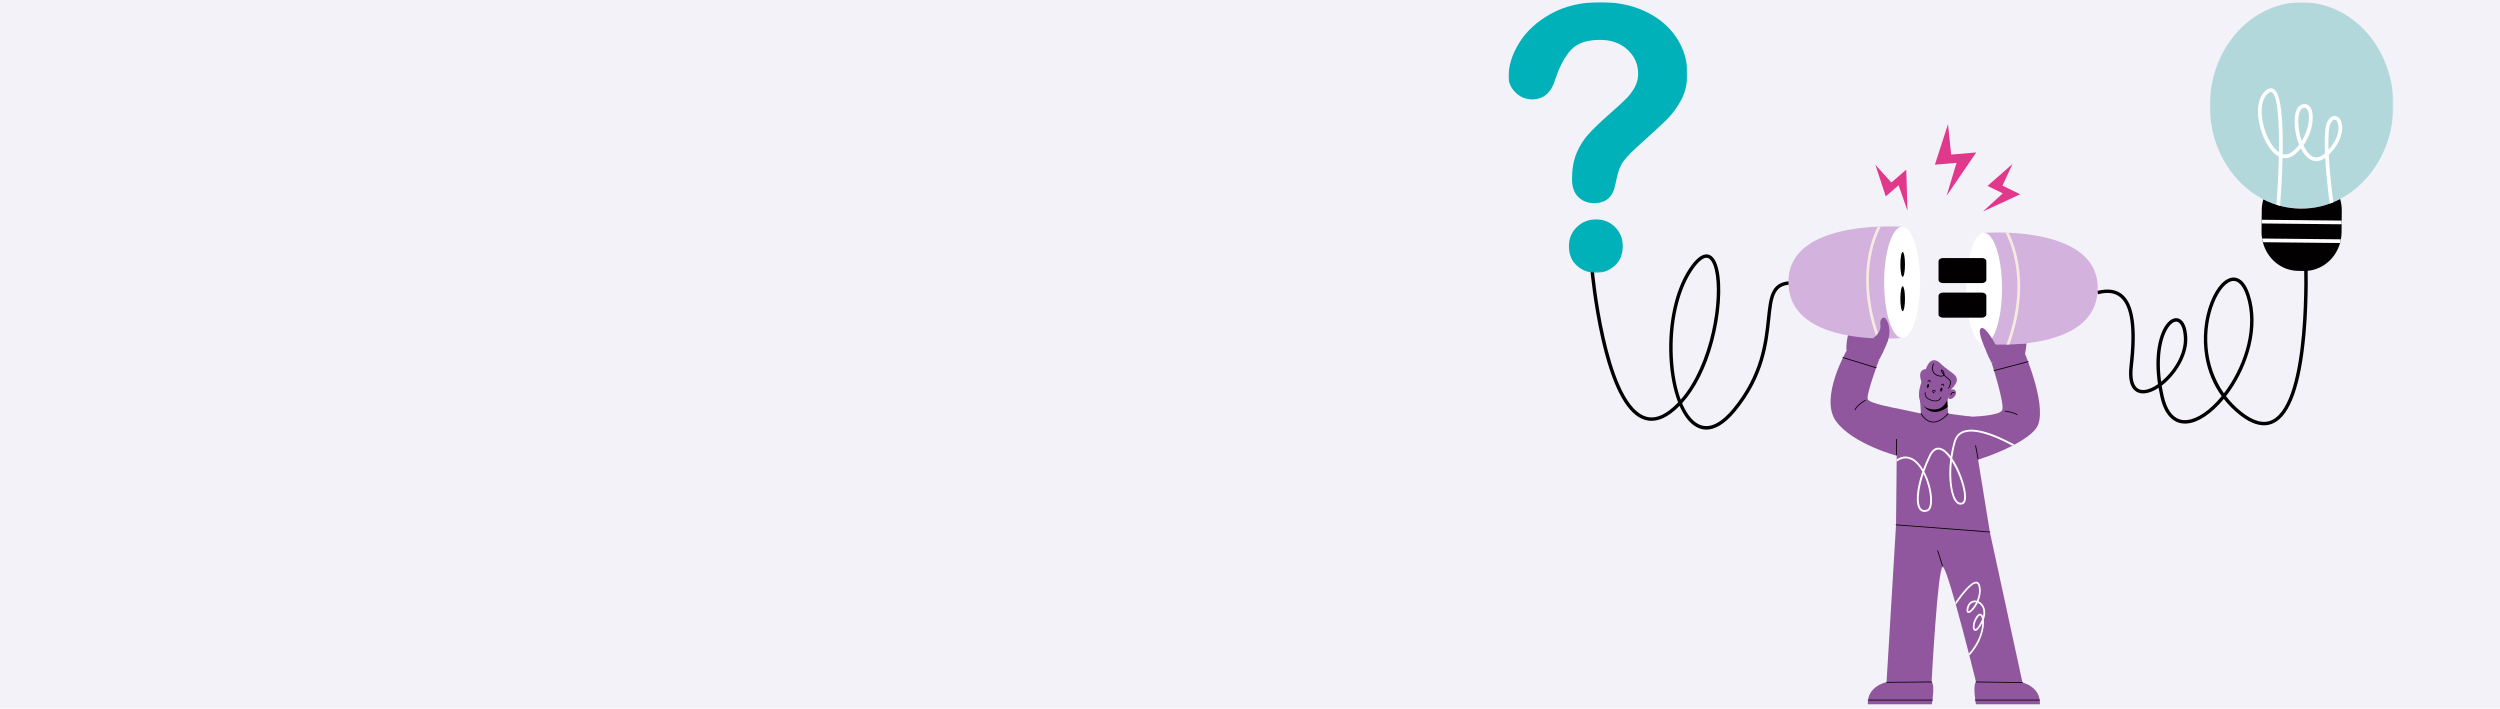 <?xml version="1.0" encoding="UTF-8"?>
<svg width="1175px" height="333px" viewBox="0 0 1175 333" version="1.1" xmlns="http://www.w3.org/2000/svg" xmlns:xlink="http://www.w3.org/1999/xlink">
    <title>resources-header</title>
    <defs>
        <polygon id="path-1" points="0 0 84.047 0 84.047 127.255 0 127.255"></polygon>
        <polygon id="path-3" points="0 0 86.278 0 86.278 96.96 0 96.96"></polygon>
    </defs>
    <g id="layout" stroke="none" stroke-width="1" fill="none" fill-rule="evenodd">
        <g id="resources-header">
            <g id="news-header-copia" fill="#F3F2F8">
                <rect id="news-header" x="0" y="0" width="1175" height="333"></rect>
            </g>
            <g id="Grupo" transform="translate(709, 1)">
                <polygon id="Fill-1" fill="#E1388C" points="206.55 57.364 200.402 76.402 210.572 75.531 205.885 91.056 219.83 70.646 208.045 71.655"></polygon>
                <polygon id="Fill-2" fill="#E1388C" points="236.885 76.059 225.127 86.385 232.309 89.875 222.94 98.426 240.484 90.302 232.164 86.258"></polygon>
                <polygon id="Fill-3" fill="#E1388C" points="172.424 76.439 177.304 91.307 183.333 86.072 187.519 98.046 186.936 78.72 179.95 84.786"></polygon>
                <g>
                    <path d="M223.342,160.801 C223.981,162.759 225.35,166.642 227.023,169.463 C227.023,169.463 239.395,167.944 242.749,165.298 C242.749,165.298 243.299,162.978 243.431,160.344 L223.342,160.801 Z" id="Fill-4" fill="#90579E"></path>
                    <path d="M158.876,163.829 C158.876,163.829 168.527,168.876 174.162,168.091 C174.162,168.091 177.583,162.094 178.541,158.1 L159.595,156.388 C159.204,157.823 158.559,161.318 158.876,163.829" id="Fill-6" fill="#90579E"></path>
                    <polygon id="Fill-8" fill="#90579E" points="206.104 185.543 206.66 194.5 193.954 195.29 193.403 186.418"></polygon>
                    <path d="M206.104,185.543 L206.4,190.311 C197.626,196.74 193.777,187.885 193.443,187.063 L193.403,186.418 L206.104,185.543 Z" id="Fill-10" fill="#020000"></path>
                    <path d="M193.942,194.175 L185.858,193.048 C185.858,193.048 191.055,202.294 201.471,201.647 C211.885,201 214.445,195.498 214.445,195.498 L206.611,193.412 C206.611,193.412 198.75,193.016 193.942,194.175" id="Fill-12" fill="#90579E"></path>
                    <path d="M202.068,173.443 C202.068,173.443 196.674,172.164 194.391,177.793 C192.106,183.423 191.937,189.624 197.779,191.13 C204.054,192.748 206.551,188.178 208.059,181.413 C209.567,174.651 203.348,173.651 202.068,173.443" id="Fill-14" fill="#90579E"></path>
                    <path d="M207.572,182.324 C207.572,182.324 209.998,181.186 210.3,183.386 C210.601,185.585 206.942,187.84 206.586,185.624 L207.572,182.324 Z" id="Fill-16" fill="#90579E"></path>
                    <path d="M197.577,180.532 C197.441,181.035 197.129,181.389 196.884,181.322 C196.637,181.255 196.549,180.792 196.685,180.29 C196.822,179.786 197.133,179.432 197.38,179.498 C197.626,179.566 197.714,180.028 197.577,180.532" id="Fill-18" fill="#020000"></path>
                    <path d="M203.858,182.239 C203.721,182.742 203.411,183.096 203.164,183.03 C202.918,182.963 202.829,182.5 202.966,181.998 C203.103,181.495 203.415,181.139 203.66,181.206 C203.906,181.273 203.995,181.736 203.858,182.239" id="Fill-20" fill="#020000"></path>
                    <path d="M207.852,184.644 C207.845,184.641 207.837,184.638 207.829,184.634 C207.733,184.591 207.69,184.478 207.735,184.382 C208.039,183.711 208.41,183.33 208.838,183.245 C209.316,183.15 209.667,183.47 209.681,183.484 C209.757,183.557 209.763,183.677 209.69,183.754 C209.617,183.832 209.498,183.836 209.421,183.765 C209.41,183.754 209.192,183.562 208.908,183.62 C208.614,183.68 208.328,183.999 208.082,184.54 C208.042,184.628 207.942,184.672 207.852,184.644" id="Fill-22" fill="#020000"></path>
                    <path d="M199.951,183.882 C200.033,183.907 200.125,183.875 200.171,183.798 C200.225,183.708 200.196,183.59 200.106,183.537 C199.922,183.425 199.429,183.045 199.56,182.757 C199.576,182.723 199.597,182.705 199.634,182.694 C199.849,182.631 200.343,182.853 200.625,183.032 C200.714,183.09 200.831,183.062 200.888,182.973 C200.945,182.884 200.919,182.766 200.83,182.71 C200.744,182.656 199.991,182.191 199.526,182.328 C199.383,182.37 199.275,182.464 199.213,182.598 C198.972,183.122 199.537,183.64 199.909,183.864 C199.923,183.871 199.936,183.878 199.951,183.882" id="Fill-24" fill="#020000"></path>
                    <path d="M197.064,178.393 C197.034,178.384 197.006,178.368 196.984,178.343 C196.91,178.268 196.911,178.146 196.987,178.073 C197.081,177.982 197.572,177.535 197.98,177.696 C198.221,177.792 198.353,178.062 198.372,178.501 C198.377,178.607 198.294,178.695 198.189,178.7 C198.084,178.704 197.995,178.623 197.99,178.517 C197.979,178.258 197.923,178.084 197.84,178.051 C197.717,177.992 197.411,178.195 197.253,178.347 C197.202,178.398 197.129,178.413 197.064,178.393" id="Fill-26" fill="#020000"></path>
                    <path d="M203.467,180.145 C203.451,180.139 203.434,180.132 203.42,180.122 C203.331,180.065 203.306,179.947 203.363,179.858 C203.602,179.49 203.851,179.323 204.109,179.361 C204.545,179.432 204.739,180.065 204.774,180.191 C204.802,180.292 204.742,180.397 204.641,180.425 C204.539,180.453 204.434,180.393 204.407,180.292 C204.345,180.075 204.188,179.759 204.05,179.74 C203.961,179.726 203.824,179.848 203.685,180.065 C203.636,180.139 203.547,180.169 203.467,180.145" id="Fill-28" fill="#020000"></path>
                    <path d="M194.124,178.468 C194.124,178.468 191.681,172.91 196.181,172.457 C196.181,172.457 198.282,165.004 203.241,170.026 C208.2,175.048 214.536,175.496 207.882,182.206 C207.882,182.206 206.408,183.365 206.917,181.1 C207.425,178.834 207.521,177.652 205.358,177.001 C203.193,176.351 202.076,176.794 200.242,175.573 C198.409,174.351 197.423,174.489 195.942,176.915 C194.46,179.341 194.325,178.876 194.124,178.468" id="Fill-30" fill="#90579E"></path>
                    <path d="M203.57,173.092 C203.605,173.349 203.953,173.988 204.512,174.705 C204.518,174.102 204.108,173.38 203.651,173.131 C203.618,173.113 203.591,173.101 203.57,173.092 M206.752,181.633 C206.733,181.627 206.713,181.619 206.696,181.606 C206.61,181.544 206.591,181.425 206.653,181.339 C206.664,181.324 207.746,179.801 207.492,178.465 C207.389,177.921 207.071,177.475 206.55,177.14 C205.884,176.712 205.219,176.104 204.659,175.476 C204.347,175.901 203.575,176.314 201.704,175.687 C200.55,175.307 199.763,174.651 199.366,173.736 C198.611,171.996 199.536,169.964 199.576,169.878 C199.62,169.782 199.734,169.743 199.829,169.785 C199.925,169.829 199.967,169.943 199.922,170.039 C199.913,170.058 199.03,172.004 199.718,173.585 C200.069,174.395 200.778,174.979 201.823,175.323 C203.189,175.773 204.096,175.719 204.399,175.175 C203.564,174.17 203.036,173.175 203.236,172.837 C203.297,172.734 203.457,172.59 203.833,172.795 C204.51,173.163 205.074,174.28 204.838,175.104 C205.366,175.719 206.025,176.349 206.756,176.819 C207.37,177.213 207.744,177.744 207.868,178.396 C208.151,179.893 207.011,181.495 206.964,181.563 C206.914,181.631 206.828,181.657 206.752,181.633" id="Fill-32" fill="#020000"></path>
                    <path d="M199.563,187.521 C200.622,187.724 201.51,187.626 202.209,187.23 C203.163,186.689 203.399,185.793 203.407,185.756 C203.431,185.663 203.375,185.568 203.28,185.545 C203.188,185.521 203.092,185.577 203.069,185.67 C203.067,185.677 202.855,186.465 202.031,186.929 C201.257,187.365 200.204,187.388 198.902,186.998 C195.373,185.941 196.026,183.555 196.033,183.53 C196.059,183.438 196.007,183.341 195.913,183.313 C195.823,183.286 195.724,183.34 195.696,183.433 C195.689,183.46 194.944,186.177 198.802,187.333 C199.064,187.412 199.318,187.474 199.563,187.521" id="Fill-34" fill="#020000"></path>
                    <path d="M182.133,245.668 L214.533,248.152 L226.226,249.048 C226.226,249.048 220.959,216.522 218.563,201.86 C218.513,201.558 218.466,201.26 218.418,200.973 C217.804,197.216 217.417,194.84 217.408,194.84 L206.611,193.412 C198.948,201.466 193.892,193.368 193.892,193.368 L182.674,190.993 L182.437,214.888 L182.427,215.993 L182.377,220.908 L182.369,221.819 L182.133,245.668 Z" id="Fill-36" fill="#90579E"></path>
                    <path d="M199.692,197.564 C201.928,197.564 204.298,196.215 206.752,193.541 C206.823,193.463 206.818,193.343 206.74,193.271 C206.662,193.2 206.542,193.205 206.47,193.283 C203.829,196.16 201.314,197.456 198.991,197.134 C195.818,196.693 194.081,193.315 194.064,193.281 C194.017,193.186 193.902,193.148 193.807,193.197 C193.713,193.243 193.675,193.358 193.723,193.452 C193.796,193.599 195.563,197.041 198.936,197.511 C199.186,197.546 199.438,197.564 199.692,197.564" id="Fill-38" fill="#020000"></path>
                    <path d="M214.321,201.343 C214.394,201.622 214.477,201.904 214.562,202.189 C216.323,208.01 220.459,215.123 220.459,215.123 C220.459,215.123 228.998,212.507 236.841,208.486 C237.164,208.321 237.488,208.154 237.808,207.98 C241.935,205.784 245.759,203.206 247.894,200.425 C254.213,192.195 242.749,165.298 242.749,165.298 L227.023,169.464 C227.023,169.464 233.393,189.059 232.02,191.804 C230.65,194.547 217.408,194.84 217.408,194.84 C213.525,194.2 213.254,197.348 214.321,201.343" id="Fill-40" fill="#90579E"></path>
                    <path d="M182.675,190.992 C182.675,190.992 169.899,188.668 168.871,186.757 C167.842,184.846 174.162,168.091 174.162,168.091 L158.876,163.829 C158.876,163.829 146.089,186.022 153.879,196.898 C161.669,207.774 182.98,213.359 182.98,213.359 C182.98,213.359 188.837,192.728 182.675,190.992" id="Fill-42" fill="#90579E"></path>
                    <path d="M228.199,173.378 C228.215,173.378 228.232,173.376 228.248,173.371 L244.268,169.158 C244.37,169.131 244.431,169.026 244.405,168.925 C244.378,168.823 244.273,168.76 244.171,168.789 L228.151,173.002 C228.049,173.028 227.988,173.133 228.015,173.235 C228.037,173.321 228.114,173.378 228.199,173.378" id="Fill-44" fill="#020000"></path>
                    <path d="M172.765,172.03 C172.847,172.03 172.923,171.977 172.948,171.895 C172.979,171.794 172.922,171.687 172.821,171.656 L157.242,166.88 C157.141,166.848 157.034,166.906 157.004,167.006 C156.972,167.107 157.029,167.214 157.13,167.245 L172.709,172.021 C172.728,172.027 172.747,172.03 172.765,172.03" id="Fill-46" fill="#020000"></path>
                    <path d="M220.704,214.885 C220.715,214.885 220.727,214.883 220.739,214.881 C220.843,214.862 220.911,214.762 220.891,214.658 L219.716,208.436 C219.696,208.332 219.597,208.264 219.492,208.284 C219.389,208.303 219.32,208.403 219.34,208.507 L220.516,214.729 C220.533,214.821 220.613,214.885 220.704,214.885" id="Fill-48" fill="#020000"></path>
                    <path d="M182.392,212.949 L182.393,212.949 C182.5,212.948 182.584,212.862 182.583,212.756 L182.51,205.481 C182.509,205.376 182.423,205.291 182.319,205.291 L182.317,205.291 C182.212,205.293 182.127,205.379 182.127,205.485 L182.201,212.76 C182.202,212.865 182.287,212.949 182.392,212.949" id="Fill-50" fill="#020000"></path>
                    <path d="M195.053,221.731 C196.893,225.432 198.012,229.871 198.163,233.375 C198.283,236.229 197.722,238.151 196.655,238.516 C195.47,238.918 194.579,238.763 193.936,238.04 C192.204,236.088 192.387,229.809 195.053,221.731 L195.053,221.731 Z M208.378,215.829 C211.214,220.349 213.551,226.67 214.048,230.996 C214.312,233.307 214.016,234.821 213.234,235.147 C212.484,235.458 211.805,235.33 211.158,234.75 C208.704,232.557 207.425,224.662 208.378,215.829 L208.378,215.829 Z M182.427,215.993 C184.327,214.641 186.199,214.168 187.998,214.614 C190.567,215.249 192.781,217.616 194.479,220.652 C191.605,228.942 191.011,236.073 193.277,238.625 C193.715,239.119 194.423,239.612 195.49,239.612 C195.914,239.612 196.396,239.536 196.937,239.351 C198.439,238.839 199.188,236.702 199.041,233.337 C198.877,229.506 197.572,224.594 195.429,220.623 C196.219,218.374 197.195,215.999 198.368,213.551 C199.521,211.146 200.908,210.062 202.495,210.326 C204.159,210.608 205.949,212.295 207.616,214.679 C206.387,224.274 207.801,232.936 210.57,235.408 C211.47,236.214 212.51,236.402 213.575,235.958 C214.798,235.45 215.25,233.748 214.924,230.897 C214.371,226.064 211.764,219.104 208.545,214.426 C208.886,211.878 209.412,209.27 210.153,206.722 C210.796,204.5 212.079,203.068 214.071,202.345 C214.23,202.286 214.394,202.233 214.562,202.189 C215.75,201.849 217.102,201.757 218.563,201.86 C224.181,202.26 231.385,205.54 236.841,208.486 C237.165,208.321 237.488,208.154 237.808,207.98 C232.182,204.894 224.477,201.322 218.418,200.973 C216.934,200.884 215.552,200.99 214.321,201.343 C214.133,201.393 213.951,201.451 213.772,201.516 C211.525,202.331 210.024,203.997 209.306,206.475 C208.639,208.774 208.142,211.105 207.796,213.395 C206.143,211.243 204.365,209.747 202.642,209.459 C200.626,209.115 198.918,210.367 197.575,213.168 C196.531,215.343 195.62,217.51 194.849,219.611 C193.077,216.672 190.817,214.403 188.21,213.759 C186.293,213.283 184.364,213.663 182.437,214.888 L182.427,215.993 Z" id="Fill-52" fill="#FFFFFF"></path>
                    <path d="M241.563,319.794 L219.735,319.527 C219.735,319.527 218.452,314.31 216.61,307.112 C216.532,306.806 216.454,306.494 216.37,306.177 C214.59,299.232 212.341,290.65 210.233,283.157 C210.139,282.818 210.044,282.482 209.95,282.148 C207.315,272.84 204.953,265.457 204.082,265.457 C201.731,265.457 198.85,319.522 198.85,319.522 L177.676,319.692 L182.135,245.664 C182.135,245.664 211.529,246.547 226.228,249.045 L241.563,319.794 Z" id="Fill-54" fill="#90579E"></path>
                    <path d="M226.228,249.237 C226.327,249.237 226.41,249.16 226.418,249.061 C226.426,248.955 226.347,248.864 226.242,248.855 L182.15,245.475 C182.043,245.471 181.953,245.546 181.944,245.651 C181.936,245.756 182.015,245.848 182.12,245.856 L226.213,249.236 C226.218,249.237 226.223,249.237 226.228,249.237" id="Fill-56" fill="#020000"></path>
                    <path d="M203.949,265.044 C203.968,265.044 203.988,265.041 204.007,265.035 C204.107,265.003 204.163,264.895 204.131,264.794 L201.877,257.74 C201.845,257.64 201.738,257.583 201.637,257.617 C201.536,257.648 201.481,257.756 201.513,257.857 L203.767,264.911 C203.793,264.992 203.868,265.044 203.949,265.044" id="Fill-58" fill="#020000"></path>
                    <path d="M241.327,319.712 C241.327,319.712 250.145,321.574 249.753,330 L219.672,330 C219.672,330 218.055,320.741 219.77,319.516 C219.77,319.516 233.684,318.242 241.327,319.712" id="Fill-60" fill="#90579E"></path>
                    <path d="M219.378,328.232 L249.557,328.232 C249.662,328.232 249.748,328.146 249.748,328.04 C249.748,327.935 249.662,327.849 249.557,327.849 L219.378,327.849 C219.273,327.849 219.187,327.935 219.187,328.04 C219.187,328.146 219.273,328.232 219.378,328.232" id="Fill-62" fill="#020000"></path>
                    <path d="M241.562,319.986 C241.667,319.986 241.752,319.903 241.753,319.797 C241.754,319.691 241.67,319.605 241.564,319.604 L219.738,319.336 C219.63,319.342 219.546,319.419 219.546,319.525 C219.544,319.629 219.628,319.716 219.734,319.718 L241.56,319.986 L241.562,319.986 Z" id="Fill-64" fill="#020000"></path>
                    <path d="M177.309,319.712 C177.309,319.712 168.491,321.574 168.883,330 L198.964,330 C198.964,330 200.567,320.748 198.852,319.522 C198.852,319.522 184.952,318.242 177.309,319.712" id="Fill-66" fill="#90579E"></path>
                    <path d="M199.258,328.232 L169.078,328.232 C168.973,328.232 168.888,328.146 168.888,328.04 C168.888,327.935 168.973,327.849 169.078,327.849 L199.258,327.849 C199.363,327.849 199.448,327.935 199.448,328.04 C199.448,328.146 199.363,328.232 199.258,328.232" id="Fill-68" fill="#020000"></path>
                    <path d="M177.677,319.883 L177.678,319.883 L198.854,319.713 C198.959,319.712 199.044,319.626 199.043,319.521 C199.042,319.415 198.957,319.331 198.852,319.331 L198.85,319.331 L177.675,319.501 C177.57,319.502 177.485,319.588 177.486,319.694 C177.486,319.799 177.572,319.883 177.677,319.883" id="Fill-70" fill="#020000"></path>
                    <path d="M222.22,290.887 C220.429,294.582 219.506,294.692 219.404,294.692 C219.385,294.692 219.283,294.695 219.183,294.482 C218.748,293.552 219.183,290.814 220.832,288.808 C221.123,288.452 221.408,288.259 221.626,288.259 C221.653,288.259 221.677,288.261 221.698,288.267 C221.932,288.318 222.255,288.678 222.468,289.531 C222.508,289.697 222.546,289.881 222.575,290.077 C222.47,290.346 222.349,290.615 222.22,290.887 M216.739,286.072 C216.351,286.33 216.171,286.314 216.152,286.301 C216.15,286.298 215.9,286.048 216.249,284.708 C216.626,283.264 217.47,282.339 218.629,282.1 C218.82,282.06 219.017,282.04 219.213,282.04 C219.396,282.04 219.584,282.06 219.77,282.092 C218.818,284.031 217.575,285.515 216.739,286.072 M222.804,283.108 C222.277,282.433 221.61,281.917 220.889,281.599 C221.784,279.45 222.271,276.917 221.72,274.477 C221.443,273.251 220.883,272.56 220.058,272.423 C217.46,271.987 212.818,277.995 209.95,282.148 C210.044,282.482 210.139,282.818 210.233,283.157 C213.592,278.213 217.93,272.885 219.923,273.216 C220.396,273.297 220.735,273.781 220.934,274.655 C221.453,276.957 220.964,279.338 220.112,281.341 C219.566,281.212 219.006,281.199 218.468,281.309 C217.013,281.61 215.918,282.775 215.469,284.504 C215.128,285.808 215.198,286.61 215.684,286.957 C215.945,287.142 216.416,287.258 217.188,286.745 C218.215,286.061 219.56,284.426 220.561,282.334 C221.16,282.6 221.72,283.033 222.166,283.606 C223.188,284.918 223.476,286.685 223.024,288.643 C222.685,287.834 222.231,287.56 221.878,287.479 C221.494,287.393 220.891,287.463 220.208,288.294 C218.452,290.429 217.833,293.503 218.452,294.827 C218.726,295.41 219.162,295.499 219.399,295.499 L219.404,295.499 C220.319,295.499 221.416,294.254 222.672,291.79 C222.599,295.27 221.112,300.878 216.37,306.177 C216.454,306.494 216.532,306.806 216.61,307.112 C222.588,300.657 223.807,293.603 223.401,290.184 C224.843,286.379 223.498,284.001 222.804,283.108" id="Fill-72" fill="#FFFFFF"></path>
                    <path d="M162.861,191.783 C162.836,191.783 162.81,191.778 162.785,191.767 C162.69,191.725 162.647,191.613 162.689,191.518 C163.745,189.134 167.455,187.078 167.612,186.992 C167.704,186.942 167.818,186.976 167.868,187.066 C167.918,187.158 167.884,187.272 167.793,187.322 C167.756,187.343 164.038,189.403 163.034,191.671 C163.003,191.741 162.934,191.783 162.861,191.783" id="Fill-74" fill="#020000"></path>
                    <path d="M239.076,194.069 C239.045,194.069 239.014,194.062 238.985,194.046 C236.499,192.671 233.405,192.457 233.374,192.455 C233.271,192.448 233.192,192.359 233.199,192.255 C233.205,192.151 233.297,192.073 233.398,192.079 C233.528,192.087 236.605,192.3 239.168,193.716 C239.259,193.766 239.292,193.881 239.241,193.972 C239.207,194.034 239.143,194.069 239.076,194.069" id="Fill-76" fill="#020000"></path>
                    <path d="M93.032,120.162 C91.168,120.162 88.684,122.421 85.979,126.595 C79.772,136.172 76.5,151.126 77.227,166.595 C77.592,174.373 78.906,181.346 80.933,186.835 C95.327,170.432 100.169,139.145 96.97,125.771 C96.171,122.432 94.903,120.452 93.4,120.193 C93.28,120.173 93.157,120.162 93.032,120.162 M93.009,200.914 C90.598,200.914 88.577,200.002 86.971,198.824 C84.428,196.957 82.202,193.832 80.404,189.763 C79.105,191.074 77.758,192.25 76.37,193.283 C71.552,196.869 66.956,197.722 62.707,195.818 C54.856,192.3 48.397,179.48 43.509,157.714 C39.9,141.643 38.52,126.38 38.507,126.227 L40.114,126.085 C40.167,126.687 45.667,186.415 63.367,194.345 C67.093,196.015 71.031,195.244 75.407,191.989 C76.929,190.856 78.37,189.567 79.732,188.146 C77.467,182.358 76.003,174.942 75.615,166.671 C74.873,150.877 78.241,135.567 84.625,125.717 C87.979,120.541 91.022,118.148 93.673,118.603 C95.215,118.868 97.311,120.261 98.539,125.396 C100.477,133.495 99.532,146.915 96.131,159.585 C92.887,171.669 87.829,181.674 81.594,188.512 C83.313,192.599 85.462,195.715 87.926,197.523 C94.245,202.16 100.911,196.682 105.389,191.269 C118.65,175.241 120.264,159.904 121.443,148.705 C122.027,143.152 122.489,138.766 124.191,135.689 C126.082,132.271 129.383,130.854 134.579,131.229 L134.462,132.839 C124.805,132.142 124.183,138.085 123.048,148.874 C121.847,160.277 120.204,175.895 106.633,192.297 C101.253,198.801 96.679,200.914 93.009,200.914" id="Fill-78" fill="#020000"></path>
                    <path d="M184.998,105.607 L184.998,157.839 C184.998,157.839 180.697,158.246 174.535,158.11 C174.082,158.101 173.619,158.088 173.147,158.07 C157.403,157.532 131.556,153.319 131.556,131.481 C131.556,110.476 157.809,106.205 173.516,105.529 C174.024,105.507 174.52,105.489 175.005,105.474 C180.914,105.294 184.998,105.607 184.998,105.607" id="Fill-80" fill="#D3B2DD"></path>
                    <path d="M193.462,131.723 C193.462,146.147 189.673,157.84 184.998,157.84 C180.324,157.84 176.535,146.147 176.535,131.723 C176.535,117.299 180.324,105.606 184.998,105.606 C189.673,105.606 193.462,117.299 193.462,131.723" id="Fill-82" fill="#FFFFFF"></path>
                    <path d="M186.348,123.276 C186.348,126.504 185.861,129.12 185.26,129.12 C184.659,129.12 184.172,126.504 184.172,123.276 C184.172,120.048 184.659,117.432 185.26,117.432 C185.861,117.432 186.348,120.048 186.348,123.276" id="Fill-84" fill="#020000"></path>
                    <path d="M186.348,139.398 C186.348,142.626 185.861,145.242 185.26,145.242 C184.659,145.242 184.172,142.626 184.172,139.398 C184.172,136.17 184.659,133.554 185.26,133.554 C185.861,133.554 186.348,136.17 186.348,139.398" id="Fill-86" fill="#020000"></path>
                    <path d="M170.362,119.419 C171.631,112.499 173.816,107.714 175.005,105.474 C174.52,105.489 174.024,105.507 173.516,105.529 C172.244,108.04 170.304,112.635 169.108,119.111 C168.02,124.997 167.783,131.22 168.405,137.604 C169.053,144.276 170.646,151.142 173.147,158.07 C173.619,158.088 174.082,158.1 174.535,158.11 C168.368,141.288 168.807,127.896 170.362,119.419" id="Fill-88" fill="#F5EADF"></path>
                    <g>
                        <mask id="mask-2" fill="white">
                            <use xlink:href="#path-1"></use>
                        </mask>
                        <g id="Clip-91"></g>
                        <path d="M41.208,127.255 C37.782,127.266 34.795,126.167 32.244,123.954 C29.687,121.747 28.405,118.652 28.399,114.677 C28.394,111.143 29.616,108.171 32.079,105.757 C34.538,103.341 37.561,102.136 41.152,102.125 C44.678,102.112 47.652,103.317 50.069,105.721 C52.484,108.126 53.69,111.092 53.693,114.619 C53.704,118.544 52.46,121.632 49.932,123.871 C47.42,126.125 44.509,127.255 41.208,127.255 M-1.87255187e-06,35.225 C-0.009,29.904 1.688,24.505 5.093,19.036 C8.498,13.569 13.475,9.026 20.025,5.429 C26.578,1.833 34.222,0.023 42.959,-8.68239721e-05 C51.082,-0.01 58.259,1.468 64.483,4.453 C70.716,7.445 75.527,11.508 78.922,16.656 C82.33,21.804 84.031,27.403 84.047,33.455 C84.056,38.219 83.099,42.401 81.166,45.98 C79.242,49.572 76.95,52.67 74.291,55.286 C71.64,57.9 66.867,62.289 59.995,68.462 C58.09,70.209 56.567,71.744 55.42,73.063 C54.271,74.378 53.423,75.583 52.865,76.678 C52.306,77.773 51.876,78.864 51.574,79.957 C51.262,81.048 50.801,82.963 50.201,85.719 C49.141,91.544 45.811,94.465 40.211,94.474 C37.296,94.49 34.84,93.539 32.854,91.638 C30.863,89.733 29.852,86.91 29.849,83.153 C29.841,78.446 30.562,74.369 32.009,70.917 C33.46,67.471 35.389,64.442 37.795,61.833 C40.193,59.217 43.434,56.114 47.525,52.524 C51.096,49.379 53.687,47.008 55.282,45.407 C56.874,43.807 58.215,42.026 59.306,40.061 C60.389,38.099 60.937,35.968 60.929,33.669 C60.923,29.188 59.248,25.41 55.906,22.333 C52.567,19.265 48.266,17.727 42.993,17.739 C36.834,17.75 32.292,19.31 29.39,22.428 C26.481,25.544 24.029,30.13 22.021,36.19 C20.132,42.528 16.521,45.697 11.198,45.709 C8.062,45.711 5.414,44.617 3.25,42.403 C1.086,40.195 -0.001,37.797 -1.87255187e-06,35.225" id="Fill-90" fill="#00B1BA" mask="url(#mask-2)"></path>
                    </g>
                    <path d="M313.802,150.16 C313.018,150.16 312.278,150.609 311.74,151.049 C308.327,153.846 304.668,163.201 306.729,178.424 C312.567,173.678 317.747,165.438 317.41,157.79 C317.236,153.826 316.187,151.038 314.606,150.331 C314.337,150.212 314.067,150.16 313.802,150.16 M340.791,131.055 C337.631,131.055 334.008,135.108 331.486,141.505 C326.74,153.545 326.847,170.495 336.241,183.855 C344.921,172.521 351.084,155.573 347.555,140.747 C346.114,134.698 343.804,131.259 341.048,131.064 C340.963,131.058 340.877,131.055 340.791,131.055 M355.073,198.897 C351.512,198.897 347.558,197.153 343.26,193.676 C340.597,191.522 338.233,189.123 336.186,186.509 C334.818,188.164 333.401,189.682 331.959,191.035 C325.835,196.779 319.822,199.133 315.029,197.663 C312.132,196.775 308.283,193.968 306.402,185.643 C306.071,184.176 305.783,182.724 305.54,181.291 C305.132,181.558 304.724,181.807 304.318,182.037 C300.553,184.166 297.206,184.494 294.893,182.961 C292.175,181.16 291.156,177.131 291.864,170.987 C293.872,153.561 292.489,143.035 287.635,138.808 C285.115,136.614 281.648,136.125 277.035,137.316 L276.632,135.753 C281.726,134.439 285.785,135.057 288.695,137.591 C293.979,142.193 295.54,153.178 293.467,171.172 C292.844,176.586 293.645,180.198 295.784,181.616 C297.565,182.797 300.314,182.448 303.523,180.633 C304.102,180.305 304.682,179.938 305.261,179.533 C304.322,173.126 304.281,167.14 305.16,161.969 C306.115,156.347 308.141,151.912 310.717,149.801 C312.232,148.56 313.847,148.225 315.264,148.858 C317.48,149.848 318.814,152.995 319.023,157.719 C319.396,166.197 313.469,175.328 307.001,180.256 C307.261,181.871 307.583,183.548 307.976,185.287 C309.33,191.279 311.932,195.025 315.503,196.12 C319.657,197.395 325.254,195.112 330.854,189.858 C332.337,188.468 333.79,186.901 335.19,185.185 C331.296,179.803 328.688,173.58 327.514,166.769 C326.02,158.11 326.92,148.686 329.985,140.913 C332.883,133.561 337.169,129.168 341.163,129.454 C343.651,129.631 347.052,131.669 349.124,140.374 C352.809,155.848 346.306,173.528 337.231,185.205 C339.203,187.782 341.539,190.208 344.275,192.421 C350.006,197.057 354.957,198.381 358.989,196.355 C376.357,187.631 373.917,122.158 373.891,121.497 L375.503,121.432 C375.51,121.599 376.159,138.326 374.591,155.945 C372.465,179.825 367.459,193.906 359.714,197.797 C358.253,198.531 356.704,198.897 355.073,198.897" id="Fill-92" fill="#020000"></path>
                    <path d="M276.925,134.334 C276.925,156.14 251.157,160.372 235.406,160.922 C234.933,160.938 234.471,160.95 234.017,160.962 C227.817,161.102 223.482,160.693 223.482,160.693 L223.482,108.46 C223.482,108.46 227.598,108.144 233.547,108.329 C234.032,108.344 234.529,108.363 235.037,108.384 C250.751,109.071 276.925,113.361 276.925,134.334" id="Fill-94" fill="#D3B2DD"></path>
                    <path d="M215.019,134.576 C215.019,149 218.808,160.693 223.482,160.693 C228.157,160.693 231.946,149 231.946,134.576 C231.946,120.152 228.157,108.46 223.482,108.46 C218.808,108.46 215.019,120.152 215.019,134.576" id="Fill-96" fill="#FFFFFF"></path>
                    <path d="M224.583,130.512 C224.583,131.353 223.693,132.034 222.596,132.034 L204.095,132.034 C202.998,132.034 202.108,131.353 202.108,130.512 L202.108,121.8 C202.108,120.959 202.998,120.278 204.095,120.278 L222.596,120.278 C223.693,120.278 224.583,120.959 224.583,121.8 L224.583,130.512 Z" id="Fill-98" fill="#020000"></path>
                    <path d="M224.583,146.769 C224.583,147.609 223.693,148.29 222.596,148.29 L204.095,148.29 C202.998,148.29 202.108,147.609 202.108,146.769 L202.108,138.057 C202.108,137.216 202.998,136.535 204.095,136.535 L222.596,136.535 C223.693,136.535 224.583,137.216 224.583,138.057 L224.583,146.769 Z" id="Fill-100" fill="#020000"></path>
                    <path d="M240.147,140.458 C239.498,147.129 237.906,153.994 235.406,160.922 C234.933,160.938 234.471,160.95 234.017,160.962 C240.197,144.106 239.743,130.689 238.175,122.199 C236.903,115.309 234.733,110.559 233.547,108.33 C234.032,108.344 234.529,108.363 235.036,108.384 C236.307,110.894 238.248,115.489 239.443,121.964 C240.531,127.85 240.768,134.073 240.147,140.458" id="Fill-102" fill="#F5EADF"></path>
                    <path d="M391.638,98.145 L391.534,108.212 C391.522,109.327 391.416,110.42 391.214,111.481 C391.113,112.069 390.985,112.651 390.822,113.218 C388.674,120.865 381.902,126.42 373.954,126.342 L371.129,126.313 C363.17,126.23 356.523,120.532 354.542,112.843 C354.382,112.278 354.266,111.693 354.177,111.099 C353.997,110.037 353.912,108.939 353.925,107.825 L354.027,97.756 C354.045,95.991 354.297,94.292 354.766,92.683 C360.096,95.427 366.021,96.978 372.262,97.039 C378.908,97.108 385.211,95.486 390.86,92.527 C391.381,94.295 391.657,96.186 391.638,98.145" id="Fill-104" fill="#020000"></path>
                    <g transform="translate(329.618, 0.081)">
                        <mask id="mask-4" fill="white">
                            <use xlink:href="#path-3"></use>
                        </mask>
                        <g id="Clip-107"></g>
                        <path d="M86.275,48.921 C86.063,69.629 74.332,87.178 58.018,93.961 C57.459,94.191 56.899,94.407 56.332,94.613 C52.019,96.185 47.418,97.009 42.645,96.958 C39.332,96.927 36.12,96.475 33.031,95.642 C32.461,95.494 31.885,95.328 31.325,95.149 C13.058,89.369 -0.228,70.403 0.003,48.038 C0.275,21.263 19.813,-0.246 43.64,0.002 C67.459,0.244 86.55,22.147 86.275,48.921" id="Fill-106" fill-opacity="0.505" fill="#75BFC0" mask="url(#mask-4)"></path>
                    </g>
                    <path d="M386.434,56.892 C387.001,55.838 387.678,55.218 388.251,55.226 L388.312,55.226 C388.868,55.266 389.418,55.897 389.756,56.858 C390.526,59.065 390.351,64.013 385.409,69.407 C385.199,63.541 385.422,58.786 386.434,56.892 M371.195,56.159 C371.176,52.851 371.951,50.45 373.19,49.904 C373.557,49.733 373.89,49.657 374.175,49.661 C374.723,49.669 375.147,49.965 375.497,50.571 C376.941,53.051 376.307,59.7 372.815,65.276 C371.793,62.374 371.201,59.067 371.195,56.159 M362.089,70.568 C358.178,67.891 354.619,60.386 354.056,53.268 C353.818,50.261 353.943,44.889 357.455,42.571 C357.848,42.302 358.146,42.228 358.354,42.229 C358.563,42.23 358.691,42.304 358.762,42.353 C361.536,43.994 362.295,56.487 362.089,70.568 M391.396,56.29 C390.823,54.634 389.719,53.586 388.443,53.486 C387.669,53.437 386.172,53.681 384.904,56.078 C383.635,58.448 383.427,64.289 383.73,71.063 C381.728,72.865 379.837,73.383 378.096,72.636 C376.321,71.869 374.785,69.835 373.613,67.249 C377.98,61.093 379.044,53.197 377.001,49.691 C376.019,48.013 374.329,47.49 372.494,48.304 C370.52,49.183 369.437,51.97 369.454,56.171 C369.464,59.686 370.231,63.659 371.596,67.027 C370.594,68.323 369.407,69.521 368.04,70.542 C366.662,71.562 365.285,71.852 363.838,71.417 C364.086,57.519 363.398,43.08 359.655,40.859 C358.982,40.459 357.898,40.178 356.494,41.115 C353.335,43.204 351.855,47.559 352.326,53.394 C352.896,60.612 356.756,69.849 362.052,72.569 C361.894,80.269 361.473,88.31 360.943,95.23 C361.503,95.409 362.078,95.576 362.649,95.724 C362.99,91.259 363.594,82.471 363.801,73.2 C365.615,73.594 367.412,73.173 369.077,71.933 C370.322,71.009 371.428,69.949 372.404,68.793 C373.71,71.353 375.402,73.362 377.401,74.228 C378.882,74.867 381.133,75.146 383.84,73.206 C384.269,80.616 385.193,88.786 385.95,94.694 C386.517,94.488 387.076,94.272 387.636,94.042 C386.774,87.301 385.875,78.941 385.505,71.778 C391.337,66.133 392.679,59.965 391.396,56.29" id="Fill-108" fill="#FFFFFF"></path>
                    <polygon id="Fill-110" fill="#FFFFFF" points="391.59 102.673 391.575 104.413 353.963 104.025 353.979 102.289"></polygon>
                    <path d="M391.214,111.481 C391.113,112.069 390.985,112.651 390.822,113.218 L354.542,112.843 C354.383,112.278 354.266,111.693 354.177,111.099 L391.214,111.481 Z" id="Fill-112" fill="#FFFFFF"></path>
                    <path d="M223.839,162.359 C223.839,162.359 220.239,154.569 222.002,153.32 C223.766,152.071 227.274,157.95 229.479,161.991 L223.839,162.359 Z" id="Fill-114" fill="#90579E"></path>
                    <path d="M177.836,160.081 C177.836,160.081 180.114,155.818 178.424,150.968 C176.734,146.118 175.044,149.315 175.044,149.315 C175.044,149.315 174.566,150.087 174.786,152.365 C175.087,155.476 171.259,158.023 171.259,158.023 L177.836,160.081 Z" id="Fill-116" fill="#90579E"></path>
                </g>
            </g>
        </g>
    </g>
</svg>